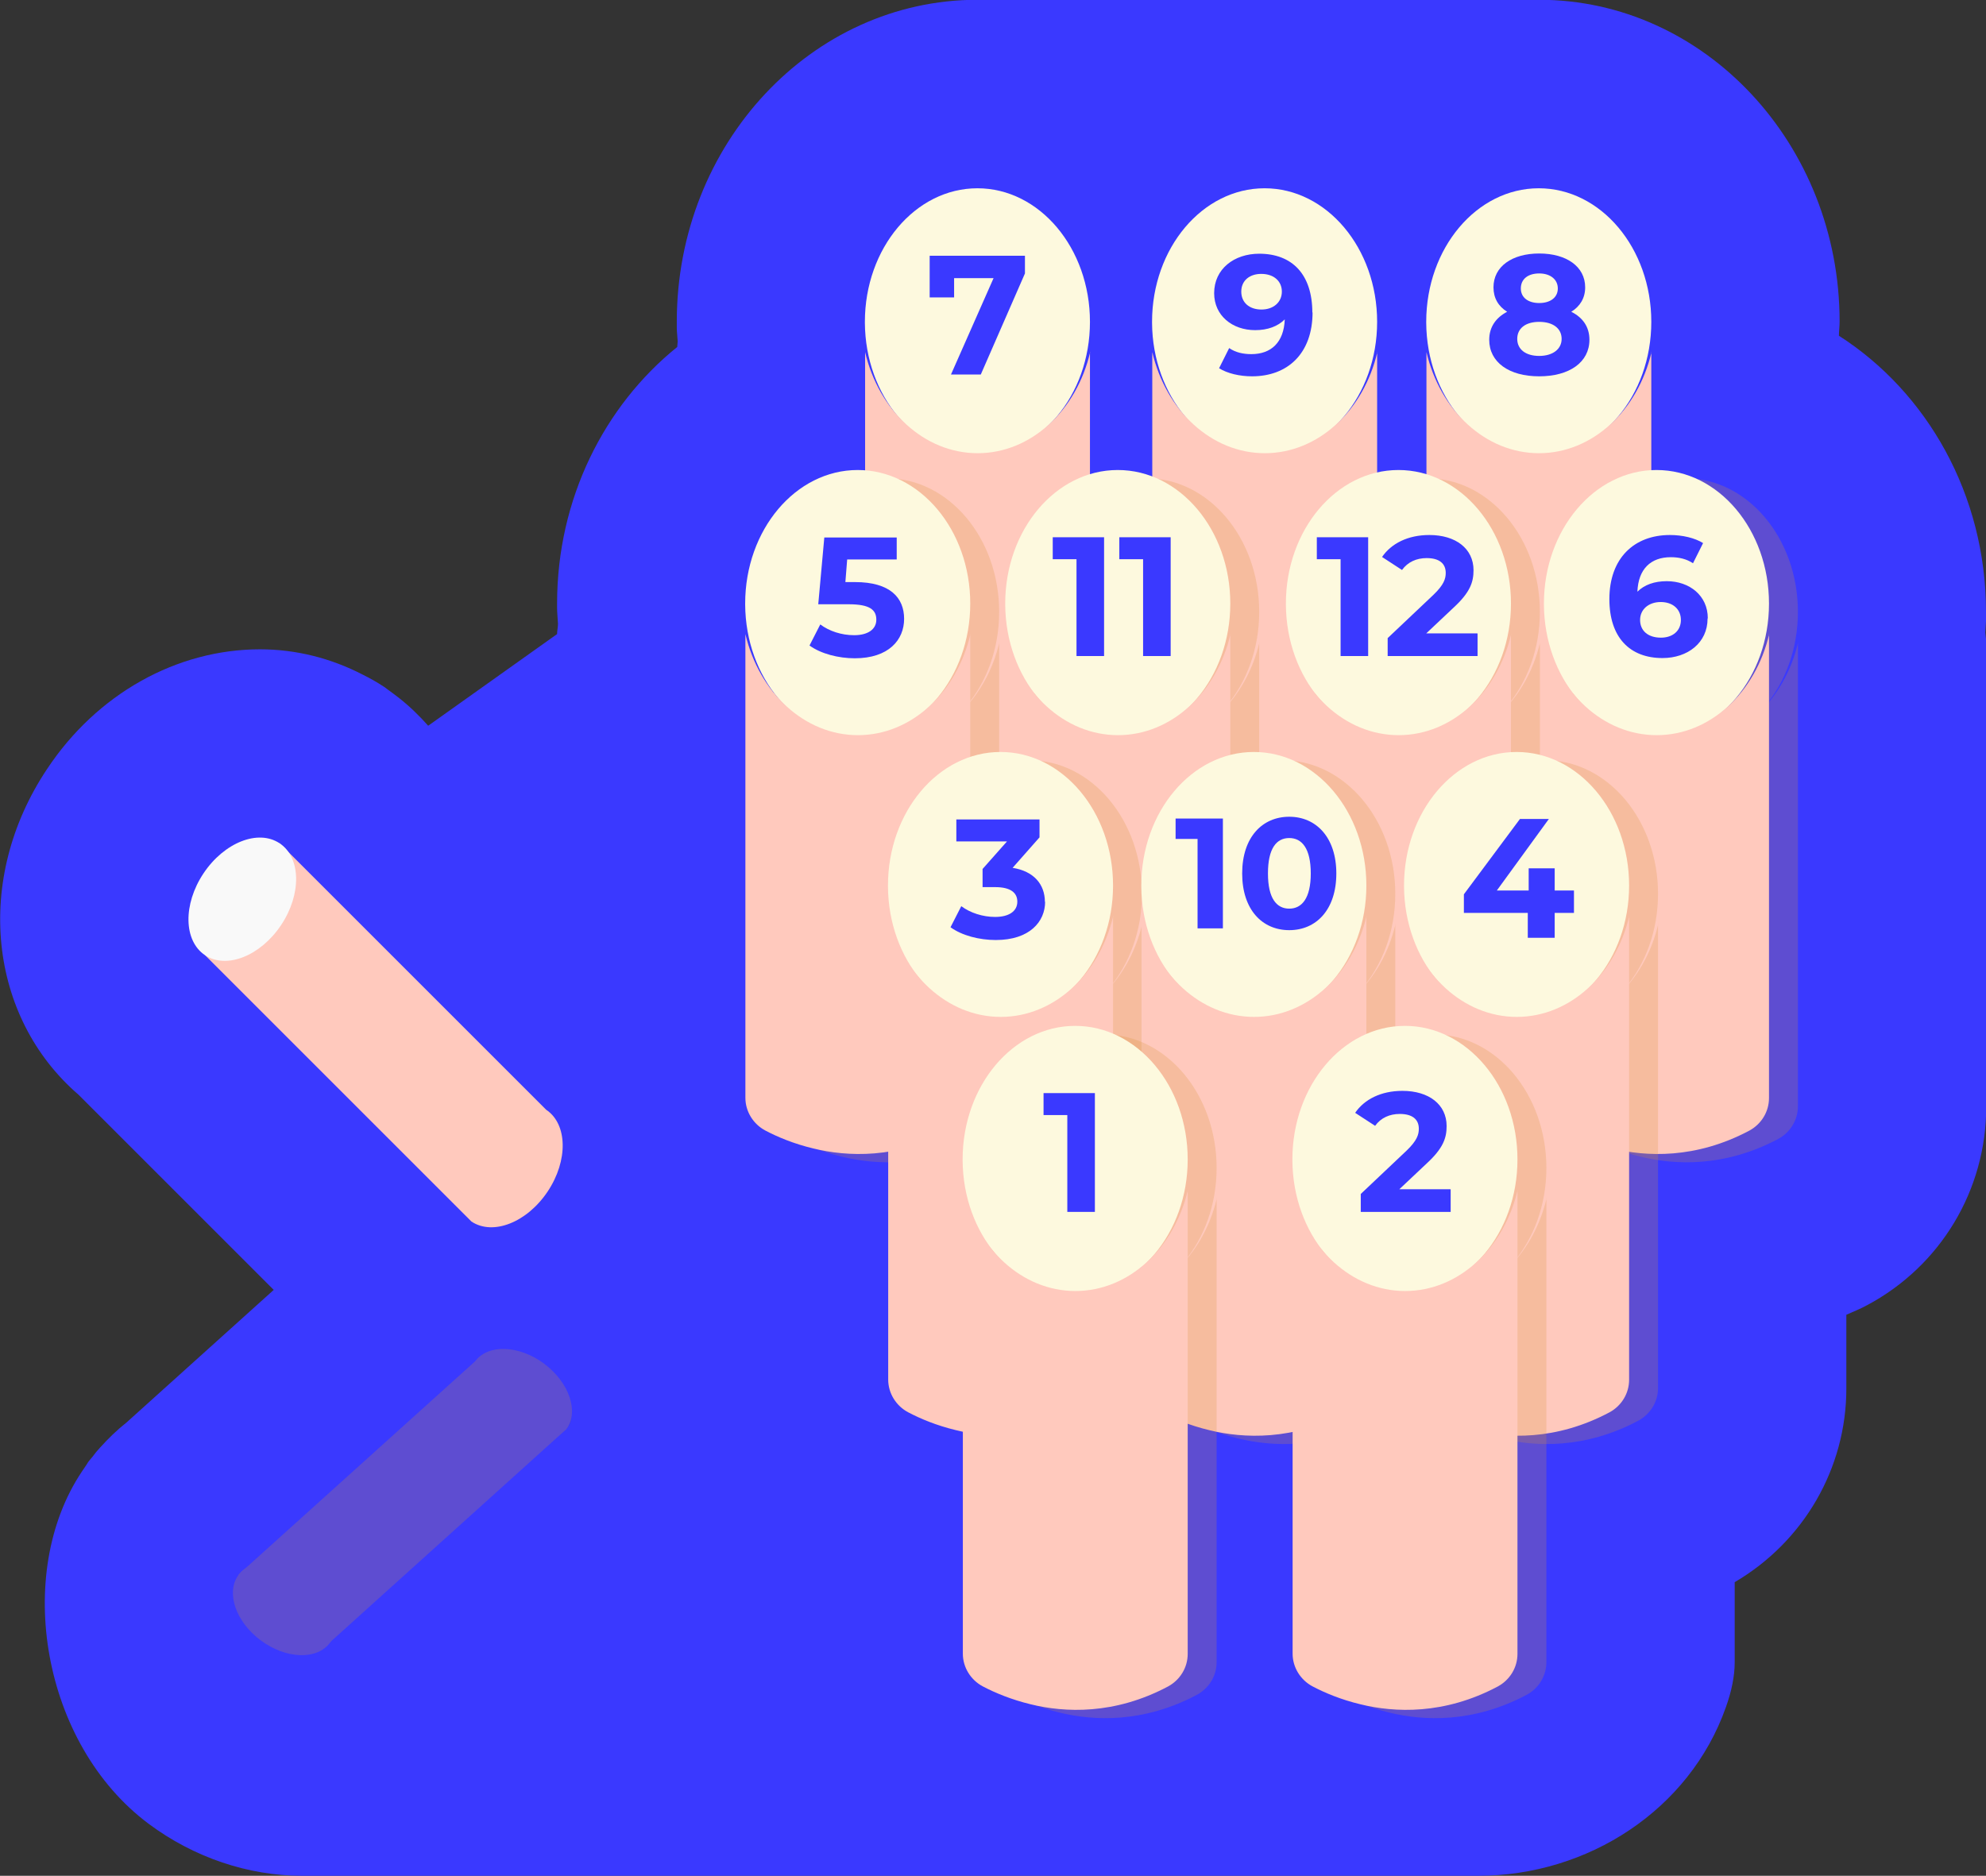 <?xml version="1.0" encoding="UTF-8"?>
<svg id="Calque_2" data-name="Calque 2" xmlns="http://www.w3.org/2000/svg" viewBox="0 0 88.59 83.69">
  <rect x="0" y="0" width="88.59" height="83.69" fill="#333333" stroke="none"/>
  <defs>
    <style>
      .cls-1 {
        fill: #d89233;
      }

      .cls-2 {
        fill: #f9f9f9;
      }

      .cls-3 {
        fill: #fdf9de;
      }

      .cls-4 {
        opacity: .23;
      }

      .cls-5 {
        fill: #3a39ff;
      }

      .cls-6 {
        fill: #ffc9bd;
      }
    </style>
  </defs>
  <g id="_21-terrain-de-jeu" data-name="21-terrain-de-jeu">
    <g>
      <path class="cls-5" d="M88.59,27.3c0-5.24-2.64-9.81-6.56-12.32,0-.21.03-.42.03-.63,0-7.92-6.02-14.36-13.41-14.36h-25.05c-7.4,0-13.41,6.44-13.41,14.36,0,.08,0,.17,0,.26,0,.21.03.41.04.62,0,.08-.02.16-.02.25-3.25,2.62-5.36,6.77-5.36,11.45,0,.06,0,.13,0,.19,0,.24.03.47.04.71,0,.16-.04.3-.04.46l-5.75,4.09c-.39-.44-.82-.86-1.29-1.23-.16-.13-.32-.24-.48-.36-.07-.05-.13-.1-.2-.15,0,0-.01,0-.02-.01-.3-.2-.61-.37-.93-.53-1.41-.73-2.97-1.13-4.58-1.13-3.72,0-7.28,1.99-9.5,5.34-3.29,4.93-2.61,11.07,1.4,14.53l8.71,8.71-6.56,5.91c-.43.34-.82.72-1.19,1.13-.12.13-.23.26-.33.4-.07.09-.15.17-.21.26-.02.03-.04.07-.06.1-.07.1-.14.21-.21.31-3.04,4.54-1.79,12.15,2.98,15.71,2.01,1.5,4.44,2.32,6.84,2.32h52.47c4.88,0,9.43-2.93,11.05-7.53.25-.7.39-1.38.39-1.99v-3.58c3.07-1.8,4.98-5.07,4.98-8.64v-3.29c.31-.14.62-.26.93-.43,3.28-1.75,5.31-5.14,5.31-8.85v-20.7c0-.16-.03-.3-.04-.46.02-.3.04-.6.04-.9ZM15.97,49.44l2.98,2.98s0,0,0,0l-2.98-2.98h0ZM25.27,63.78l-.36.32.36-.32c.14-.19.23-.42.25-.67-.02.25-.1.47-.25.67Z"/>
      <g>
        <g>
          <path class="cls-3" d="M48.62,14.36c0,3.29-2.25,5.96-5.02,5.96s-5-2.65-5.02-5.92v-.02s0-.02,0-.02c0-3.29,2.25-5.96,5.02-5.96s5.02,2.67,5.02,5.96Z"/>
          <path class="cls-6" d="M48.62,15.71v20.7c0,.61-.34,1.16-.87,1.45-2.4,1.28-4.62,1.17-6.13.8-.88-.21-1.61-.52-2.14-.8s-.89-.84-.89-1.46V15.71c.61,2.6,2.63,4.51,5.02,4.51s4.41-1.91,5.02-4.51Z"/>
          <path class="cls-5" d="M45.72,11.4v.8l-1.97,4.51h-1.33l1.9-4.3h-1.76v.86h-1.09v-1.86h4.25Z"/>
        </g>
        <g>
          <path class="cls-3" d="M73.66,14.36c0,3.29-2.25,5.96-5.02,5.96s-5-2.65-5.02-5.92v-.02s0-.02,0-.02c0-3.29,2.25-5.96,5.02-5.96s5.02,2.67,5.02,5.96Z"/>
          <path class="cls-6" d="M73.66,15.71v20.7c0,.61-.34,1.16-.87,1.45-2.4,1.28-4.62,1.17-6.13.8-.88-.21-1.61-.52-2.14-.8s-.89-.84-.89-1.46V15.71c.61,2.6,2.63,4.51,5.02,4.51s4.41-1.91,5.02-4.51Z"/>
          <path class="cls-5" d="M70.9,15.16c0,1-.89,1.63-2.24,1.63s-2.23-.63-2.23-1.63c0-.57.3-.99.8-1.25-.39-.24-.61-.61-.61-1.09,0-.93.83-1.51,2.04-1.51s2.05.58,2.05,1.51c0,.48-.23.85-.62,1.09.52.26.81.68.81,1.25ZM69.66,15.12c0-.47-.39-.76-1-.76s-.98.29-.98.76.38.76.98.76,1-.3,1-.76ZM67.84,12.87c0,.4.32.65.82.65s.83-.25.83-.65-.33-.67-.83-.67-.82.25-.82.67Z"/>
        </g>
        <g>
          <path class="cls-3" d="M61.43,14.36c0,3.29-2.25,5.96-5.02,5.96s-5-2.65-5.02-5.92v-.02s0-.02,0-.02c0-3.29,2.25-5.96,5.02-5.96s5.02,2.67,5.02,5.96Z"/>
          <path class="cls-6" d="M61.43,15.71v20.7c0,.61-.34,1.16-.87,1.45-2.4,1.28-4.62,1.17-6.13.8-.88-.21-1.61-.52-2.14-.8s-.89-.84-.89-1.46V15.71c.61,2.6,2.63,4.51,5.02,4.51s4.41-1.91,5.02-4.51Z"/>
          <path class="cls-5" d="M58.55,13.93c0,1.83-1.1,2.86-2.7,2.86-.56,0-1.1-.13-1.47-.36l.45-.9c.29.2.63.27.99.27.88,0,1.45-.52,1.49-1.55-.31.31-.76.48-1.32.48-1.02,0-1.83-.65-1.83-1.65,0-1.08.89-1.76,2.01-1.76,1.47,0,2.37.92,2.37,2.63ZM57.18,13.01c0-.45-.34-.79-.92-.79-.52,0-.89.3-.89.79s.36.8.9.8.91-.33.91-.8Z"/>
        </g>
        <g>
          <path class="cls-6" d="M24.43,53.16c-.92,1.38-2.44,1.98-3.4,1.34l-.41-.41-11.48-11.48,3.33-4.99,11.89,11.89c.96.64.99,2.27.07,3.65Z"/>
          <ellipse class="cls-2" cx="10.81" cy="40.12" rx="3" ry="2.08" transform="translate(-28.57 26.86) rotate(-56.31)"/>
        </g>
        <g class="cls-4">
          <path class="cls-1" d="M24.28,60.85c1.12.84,1.56,2.15.98,2.92l-.36.32-10.19,9.19-4.07-3.03,10.55-9.51c.58-.78,1.96-.73,3.08.1Z"/>
          <ellipse class="cls-1" cx="12.68" cy="71.78" rx="1.76" ry="2.54" transform="translate(-52.47 39.09) rotate(-53.34)"/>
        </g>
        <g class="cls-4">
          <path class="cls-1" d="M44.57,27.3c0,3.29-2.25,5.96-5.02,5.96s-5-2.65-5.02-5.92v-.02h0v-.02c0-3.29,2.25-5.96,5.02-5.96s5.02,2.67,5.02,5.96Z"/>
          <path class="cls-1" d="M44.57,28.66v20.7c0,.61-.34,1.16-.87,1.45-2.4,1.28-4.62,1.17-6.13.8-.88-.21-1.61-.52-2.14-.8s-.89-.84-.89-1.46v-20.69c.61,2.6,2.63,4.51,5.02,4.51s4.41-1.91,5.02-4.51Z"/>
        </g>
        <g class="cls-4">
          <path class="cls-1" d="M80.2,27.3c0,3.29-2.25,5.96-5.02,5.96s-5-2.65-5.02-5.92v-.02h0v-.02c0-3.29,2.25-5.96,5.02-5.96s5.02,2.67,5.02,5.96Z"/>
          <path class="cls-1" d="M80.2,28.66v20.7c0,.61-.34,1.16-.87,1.45-2.4,1.28-4.62,1.17-6.13.8-.87-.21-1.61-.52-2.14-.8s-.89-.84-.89-1.46v-20.69c.61,2.6,2.63,4.51,5.02,4.51s4.41-1.91,5.02-4.51Z"/>
        </g>
        <g class="cls-4">
          <path class="cls-1" d="M56.17,27.3c0,3.29-2.25,5.96-5.02,5.96s-5-2.65-5.02-5.92v-.02h0v-.02c0-3.29,2.25-5.96,5.02-5.96s5.02,2.67,5.02,5.96Z"/>
          <path class="cls-1" d="M56.17,28.66v20.7c0,.61-.34,1.16-.87,1.45-2.4,1.28-4.62,1.17-6.13.8-.87-.21-1.61-.52-2.14-.8s-.89-.84-.89-1.46v-20.69c.61,2.6,2.63,4.51,5.02,4.51s4.41-1.91,5.02-4.51Z"/>
        </g>
        <g class="cls-4">
          <path class="cls-1" d="M68.69,27.3c0,3.29-2.25,5.96-5.02,5.96s-5-2.65-5.02-5.92v-.02s0-.02,0-.02c0-3.29,2.25-5.96,5.02-5.96s5.02,2.67,5.02,5.96Z"/>
          <path class="cls-1" d="M68.69,28.66v20.7c0,.61-.34,1.16-.87,1.45-2.4,1.28-4.62,1.17-6.13.8-.88-.21-1.61-.52-2.14-.8s-.89-.84-.89-1.46v-20.69c.61,2.6,2.63,4.51,5.02,4.51s4.41-1.91,5.02-4.51Z"/>
        </g>
        <g>
          <path class="cls-3" d="M43.28,26.93c0,3.29-2.25,5.96-5.02,5.96s-5-2.65-5.02-5.92v-.02h0v-.02c0-3.29,2.25-5.96,5.02-5.96s5.02,2.67,5.02,5.96Z"/>
          <path class="cls-6" d="M43.28,28.29v20.7c0,.61-.34,1.16-.87,1.45-2.4,1.28-4.62,1.17-6.13.8-.88-.21-1.61-.52-2.14-.8s-.89-.84-.89-1.46v-20.69c.61,2.6,2.63,4.51,5.02,4.51s4.41-1.91,5.02-4.51Z"/>
          <path class="cls-5" d="M40.33,27.61c0,.94-.69,1.76-2.2,1.76-.73,0-1.51-.2-2.02-.57l.48-.94c.4.3.95.48,1.51.48.61,0,.99-.26.99-.69s-.27-.69-1.23-.69h-1.36l.27-2.98h3.23v.98h-2.21l-.08,1.01h.43c1.57,0,2.19.7,2.19,1.64Z"/>
        </g>
        <g>
          <path class="cls-3" d="M78.91,26.93c0,3.29-2.25,5.96-5.02,5.96s-5-2.65-5.02-5.92v-.02h0v-.02c0-3.29,2.25-5.96,5.02-5.96s5.02,2.67,5.02,5.96Z"/>
          <path class="cls-6" d="M78.91,28.29v20.7c0,.61-.34,1.16-.87,1.45-2.4,1.28-4.62,1.17-6.13.8-.87-.21-1.61-.52-2.14-.8s-.89-.84-.89-1.46v-20.69c.61,2.6,2.63,4.51,5.02,4.51s4.41-1.91,5.02-4.51Z"/>
          <path class="cls-5" d="M76.17,27.6c0,1.08-.89,1.76-2.01,1.76-1.46,0-2.37-.92-2.37-2.63,0-1.83,1.11-2.86,2.7-2.86.56,0,1.11.13,1.48.36l-.45.9c-.3-.2-.64-.27-.99-.27-.89,0-1.45.52-1.49,1.54.31-.31.76-.47,1.31-.47,1.02,0,1.83.65,1.83,1.65ZM74.98,27.66c0-.48-.36-.8-.9-.8s-.92.33-.92.8.34.79.93.79c.52,0,.89-.3.89-.79Z"/>
        </g>
        <g>
          <path class="cls-3" d="M54.88,26.93c0,3.29-2.25,5.96-5.02,5.96s-5-2.65-5.02-5.92v-.02h0v-.02c0-3.29,2.25-5.96,5.02-5.96s5.02,2.67,5.02,5.96Z"/>
          <path class="cls-6" d="M54.88,28.29v20.7c0,.61-.34,1.16-.87,1.45-2.4,1.28-4.62,1.17-6.13.8-.87-.21-1.61-.52-2.14-.8s-.89-.84-.89-1.46v-20.69c.61,2.6,2.63,4.51,5.02,4.51s4.41-1.91,5.02-4.51Z"/>
          <g>
            <path class="cls-5" d="M49.25,23.97v5.3h-1.23v-4.32h-1.06v-.98h2.29Z"/>
            <path class="cls-5" d="M52.22,23.97v5.3h-1.23v-4.32h-1.06v-.98h2.29Z"/>
          </g>
        </g>
        <g>
          <path class="cls-3" d="M67.4,26.93c0,3.29-2.25,5.96-5.02,5.96s-5-2.65-5.02-5.92v-.02s0-.02,0-.02c0-3.29,2.25-5.96,5.02-5.96s5.02,2.67,5.02,5.96Z"/>
          <path class="cls-6" d="M67.4,28.29v20.7c0,.61-.34,1.16-.87,1.45-2.4,1.28-4.62,1.17-6.13.8-.88-.21-1.61-.52-2.14-.8s-.89-.84-.89-1.46v-20.69c.61,2.6,2.63,4.51,5.02,4.51s4.41-1.91,5.02-4.51Z"/>
          <g>
            <path class="cls-5" d="M61.03,23.97v5.3h-1.23v-4.32h-1.06v-.98h2.29Z"/>
            <path class="cls-5" d="M65.91,28.27v1h-4.01v-.8l2.04-1.93c.47-.45.55-.72.55-.98,0-.42-.29-.66-.85-.66-.45,0-.84.17-1.1.53l-.89-.58c.41-.6,1.15-.98,2.11-.98,1.18,0,1.97.61,1.97,1.57,0,.52-.14.98-.89,1.67l-1.22,1.15h2.28Z"/>
          </g>
        </g>
        <g class="cls-4">
          <path class="cls-1" d="M62.24,39.88c0,3.29-2.25,5.96-5.02,5.96s-5-2.65-5.02-5.92v-.02h0v-.02c0-3.29,2.25-5.96,5.02-5.96s5.02,2.67,5.02,5.96Z"/>
          <path class="cls-1" d="M62.24,41.23v20.7c0,.61-.34,1.16-.87,1.45-2.4,1.28-4.62,1.17-6.13.8-.88-.21-1.61-.52-2.14-.8s-.89-.84-.89-1.46v-20.69c.61,2.6,2.63,4.51,5.02,4.51s4.41-1.91,5.02-4.51Z"/>
        </g>
        <g class="cls-4">
          <path class="cls-1" d="M50.94,39.88c0,3.29-2.25,5.96-5.02,5.96s-5-2.65-5.02-5.92v-.02s0-.02,0-.02c0-3.29,2.25-5.96,5.02-5.96s5.02,2.67,5.02,5.96Z"/>
          <path class="cls-1" d="M50.94,41.23v20.7c0,.61-.34,1.16-.87,1.45-2.4,1.28-4.62,1.17-6.13.8-.88-.21-1.61-.52-2.14-.8s-.89-.84-.89-1.46v-20.69c.61,2.6,2.63,4.51,5.02,4.51s4.41-1.91,5.02-4.51Z"/>
        </g>
        <g class="cls-4">
          <path class="cls-1" d="M73.96,39.88c0,3.29-2.25,5.96-5.02,5.96s-5-2.65-5.02-5.92v-.02s0-.02,0-.02c0-3.29,2.25-5.96,5.02-5.96s5.02,2.67,5.02,5.96Z"/>
          <path class="cls-1" d="M73.96,41.23v20.7c0,.61-.34,1.16-.87,1.45-2.4,1.28-4.62,1.17-6.13.8-.88-.21-1.61-.52-2.14-.8s-.89-.84-.89-1.46v-20.69c.61,2.6,2.63,4.51,5.02,4.51s4.41-1.91,5.02-4.51Z"/>
        </g>
        <g>
          <path class="cls-3" d="M60.95,39.51c0,3.29-2.25,5.96-5.02,5.96s-5-2.65-5.02-5.92v-.02h0v-.02c0-3.29,2.25-5.96,5.02-5.96s5.02,2.67,5.02,5.96Z"/>
          <path class="cls-6" d="M60.95,40.86v20.7c0,.61-.34,1.16-.87,1.45-2.4,1.28-4.62,1.17-6.13.8-.88-.21-1.61-.52-2.14-.8s-.89-.84-.89-1.46v-20.69c.61,2.6,2.63,4.51,5.02,4.51s4.41-1.91,5.02-4.51Z"/>
          <g>
            <path class="cls-5" d="M54.55,36.52v4.9h-1.13v-3.99h-.98v-.91h2.11Z"/>
            <path class="cls-5" d="M55.41,38.97c0-1.62.9-2.53,2.1-2.53s2.1.92,2.1,2.53-.89,2.53-2.1,2.53-2.1-.92-2.1-2.53ZM58.47,38.97c0-1.11-.39-1.58-.96-1.58s-.95.46-.95,1.58.39,1.57.95,1.57.96-.46.96-1.57Z"/>
          </g>
        </g>
        <g>
          <path class="cls-3" d="M49.65,39.51c0,3.29-2.25,5.96-5.02,5.96s-5-2.65-5.02-5.92v-.02s0-.02,0-.02c0-3.29,2.25-5.96,5.02-5.96s5.02,2.67,5.02,5.96Z"/>
          <path class="cls-6" d="M49.65,40.86v20.7c0,.61-.34,1.16-.87,1.45-2.4,1.28-4.62,1.17-6.13.8-.88-.21-1.61-.52-2.14-.8s-.89-.84-.89-1.46v-20.69c.61,2.6,2.63,4.51,5.02,4.51s4.41-1.91,5.02-4.51Z"/>
          <path class="cls-5" d="M46.62,40.23c0,.89-.69,1.71-2.2,1.71-.74,0-1.51-.2-2.02-.57l.48-.94c.4.3.96.48,1.51.48.61,0,.99-.25.99-.68,0-.4-.3-.65-.99-.65h-.56v-.81l1.09-1.23h-2.26v-.98h3.71v.8l-1.2,1.36c.95.15,1.44.74,1.44,1.52Z"/>
        </g>
        <g>
          <path class="cls-3" d="M72.67,39.51c0,3.29-2.25,5.96-5.02,5.96s-5-2.65-5.02-5.92v-.02s0-.02,0-.02c0-3.29,2.25-5.96,5.02-5.96s5.02,2.67,5.02,5.96Z"/>
          <path class="cls-6" d="M72.67,40.86v20.7c0,.61-.34,1.16-.87,1.45-2.4,1.28-4.62,1.17-6.13.8-.88-.21-1.61-.52-2.14-.8s-.89-.84-.89-1.46v-20.69c.61,2.6,2.63,4.51,5.02,4.51s4.41-1.91,5.02-4.51Z"/>
          <path class="cls-5" d="M70.21,40.73h-.86v1.11h-1.2v-1.11h-2.85v-.83l2.5-3.36h1.29l-2.32,3.19h1.42v-.99h1.16v.99h.86v1Z"/>
        </g>
        <g class="cls-4">
          <path class="cls-1" d="M54.27,52.11c0,3.29-2.25,5.96-5.02,5.96s-5-2.65-5.02-5.92v-.02h0v-.02c0-3.29,2.25-5.96,5.02-5.96s5.02,2.67,5.02,5.96Z"/>
          <path class="cls-1" d="M54.27,53.46v20.7c0,.61-.34,1.16-.87,1.45-2.4,1.28-4.62,1.17-6.13.8-.87-.21-1.61-.52-2.14-.8s-.89-.84-.89-1.46v-20.69c.61,2.6,2.63,4.51,5.02,4.51s4.41-1.91,5.02-4.51Z"/>
        </g>
        <g>
          <path class="cls-3" d="M52.98,51.73c0,3.29-2.25,5.96-5.02,5.96s-5-2.65-5.02-5.92v-.02h0v-.02c0-3.29,2.25-5.96,5.02-5.96s5.02,2.67,5.02,5.96Z"/>
          <path class="cls-6" d="M52.98,53.09v20.7c0,.61-.34,1.16-.87,1.45-2.4,1.28-4.62,1.17-6.13.8-.87-.21-1.61-.52-2.14-.8s-.89-.84-.89-1.46v-20.69c.61,2.6,2.63,4.51,5.02,4.51s4.41-1.91,5.02-4.51Z"/>
          <path class="cls-5" d="M48.84,48.77v5.3h-1.23v-4.32h-1.06v-.98h2.29Z"/>
        </g>
        <g class="cls-4">
          <path class="cls-1" d="M68.98,52.11c0,3.29-2.25,5.96-5.02,5.96s-5-2.65-5.02-5.92v-.02s0-.02,0-.02c0-3.29,2.25-5.96,5.02-5.96s5.02,2.67,5.02,5.96Z"/>
          <path class="cls-1" d="M68.98,53.46v20.7c0,.61-.34,1.16-.87,1.45-2.4,1.28-4.62,1.17-6.13.8-.88-.21-1.61-.52-2.14-.8s-.89-.84-.89-1.46v-20.69c.61,2.6,2.63,4.51,5.02,4.51s4.41-1.91,5.02-4.51Z"/>
        </g>
        <g>
          <path class="cls-3" d="M67.69,51.73c0,3.29-2.25,5.96-5.02,5.96s-5-2.65-5.02-5.92v-.02s0-.02,0-.02c0-3.29,2.25-5.96,5.02-5.96s5.02,2.67,5.02,5.96Z"/>
          <path class="cls-6" d="M67.69,53.09v20.7c0,.61-.34,1.16-.87,1.45-2.4,1.28-4.62,1.17-6.13.8-.88-.21-1.61-.52-2.14-.8s-.89-.84-.89-1.46v-20.69c.61,2.6,2.63,4.51,5.02,4.51s4.41-1.91,5.02-4.51Z"/>
          <path class="cls-5" d="M64.71,53.07v1h-4.01v-.8l2.04-1.93c.47-.45.55-.72.55-.98,0-.42-.29-.66-.85-.66-.45,0-.84.17-1.1.53l-.89-.58c.41-.6,1.15-.98,2.11-.98,1.18,0,1.97.61,1.97,1.57,0,.52-.14.98-.89,1.67l-1.22,1.15h2.28Z"/>
        </g>
      </g>
    </g>
  </g>
</svg>